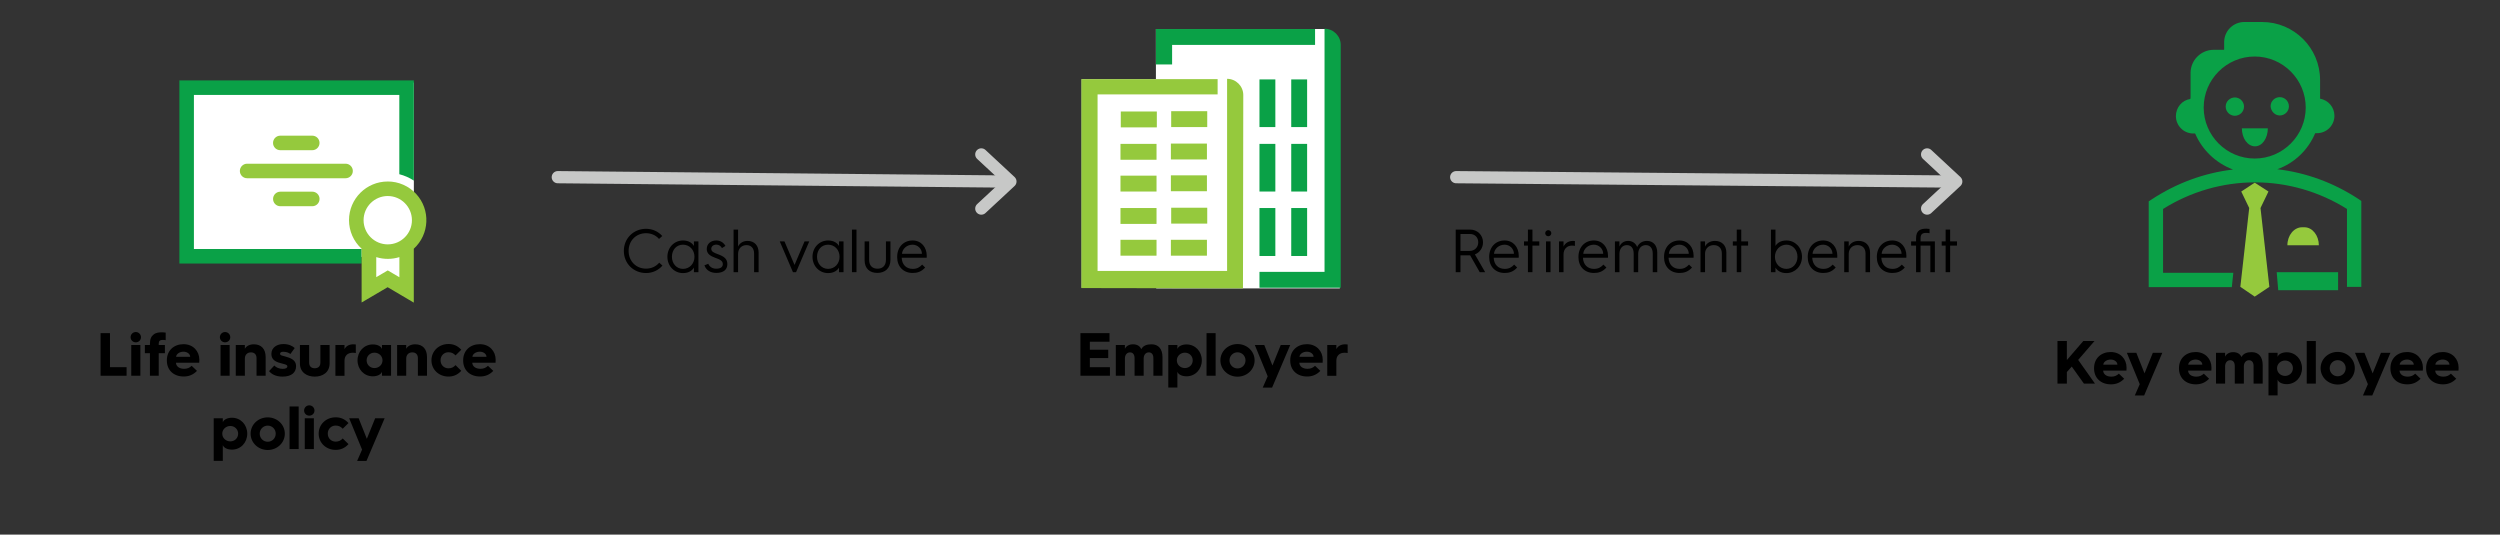 <?xml version="1.0" encoding="UTF-8"?><svg id="a" xmlns="http://www.w3.org/2000/svg" viewBox="0 0 818.4 175"><rect x="0" y="0" width="818.4" height="175" fill="#333333" stroke="none"/><defs><style>.d,.e{fill:none;}.f{fill:#fff;}.g{fill:#0aa147;}.h{fill:#95c93d;}.e{stroke:#c7c8c7;stroke-linecap:round;stroke-linejoin:round;stroke-width:4px;}.i{isolation:isolate;}</style></defs><g class="i"><path d="M32.92,109.06h3.08v11.14h5.44v2.8h-8.52v-13.94Z"/><path d="M42.75,110.39c0-.96,.78-1.7,1.7-1.7s1.7,.74,1.7,1.7-.76,1.68-1.7,1.68-1.7-.74-1.7-1.68Zm.22,2.54h2.98v10.08h-2.98v-10.08Z"/><path d="M49.08,115.63h-1.66v-2.7h1.66v-.28c0-1.66,.4-2.5,1.18-3.12,.84-.7,1.9-.74,2.78-.74,.42,0,.96,.06,1.2,.1v2.48c-.26-.1-.6-.1-.9-.1-.94,0-1.38,.34-1.38,1.2v.46h2.02v2.7h-2.02v7.38h-2.88v-7.38Z"/><path d="M54.62,117.95c0-3.22,2.32-5.28,5.46-5.28s5.18,2.28,5.18,5.12c0,0,0,.5-.04,.96h-7.62c.06,1.2,1.1,1.98,2.68,1.98,1.04,0,1.76-.32,2.46-.98l1.74,1.66c-1.34,1.38-2.8,1.84-4.34,1.84-3.28,0-5.52-2.06-5.52-5.22v-.08Zm7.64-1.14c0-.92-.98-1.68-2.18-1.68-1.3,0-2.36,.74-2.44,1.68h4.62Z"/><path d="M71.98,110.39c0-.96,.78-1.7,1.7-1.7s1.7,.74,1.7,1.7-.76,1.68-1.7,1.68-1.7-.74-1.7-1.68Zm.22,2.54h2.98v10.08h-2.98v-10.08Z"/><path d="M77.18,112.93h2.98v1.26c.42-.88,1.54-1.48,2.94-1.48,2.48,0,3.86,1.58,3.86,4.18v6.12h-2.98v-5.76c0-1.16-.64-1.9-1.84-1.9s-1.98,.82-1.98,2v5.66h-2.98v-10.08Z"/><path d="M89.8,119.65c.54,.64,1.58,1.1,2.76,1.1,1.06,0,1.52-.34,1.52-.82,0-.68-1.38-.74-2.92-1.26-1.4-.48-2.32-1.28-2.32-2.8,0-2.16,1.88-3.24,3.92-3.24,1.8,0,2.96,.62,3.72,1.3l-1.42,1.96c-.44-.36-1.2-.74-2.38-.74-.68,0-1,.3-1,.64,0,.68,.82,.56,2.76,1.24,1.82,.62,2.48,1.58,2.48,2.86,0,1.94-1.36,3.4-4.44,3.4-2.26,0-3.64-.86-4.4-1.8l1.72-1.84Z"/><path d="M98.18,112.93h3.02v5.76c0,1.36,.84,1.86,1.84,1.86s1.84-.5,1.84-1.86v-5.76h3.02v6.02c0,2.96-2.28,4.34-4.86,4.34s-4.86-1.38-4.86-4.34v-6.02Z"/><path d="M109.8,112.93h2.98v1.38c.46-1.02,1.54-1.6,2.92-1.6,.28,0,.62,.04,.78,.06v2.8c-.28-.06-.62-.1-1-.1-1.7,0-2.7,.98-2.7,2.62v4.92h-2.98v-10.08Z"/><path d="M122.04,112.75c1.54,0,2.72,.62,3,1.5v-1.32h2.98v10.08h-2.98v-1.32c-.28,.86-1.46,1.5-3,1.5-2.86,0-5-2.3-5-5.22s2.14-5.22,5-5.22Zm.54,7.74c1.46,0,2.64-1.1,2.64-2.52s-1.18-2.52-2.64-2.52-2.56,1.1-2.56,2.52,1.12,2.52,2.56,2.52Z"/><path d="M130,112.93h2.98v1.26c.42-.88,1.54-1.48,2.94-1.48,2.48,0,3.86,1.58,3.86,4.18v6.12h-2.98v-5.76c0-1.16-.64-1.9-1.84-1.9s-1.98,.82-1.98,2v5.66h-2.98v-10.08Z"/><path d="M146.8,112.61c1.5,0,2.92,.48,4.2,1.88l-1.88,1.86c-.62-.66-1.28-1.04-2.32-1.04-1.44,0-2.58,1.1-2.58,2.64s1.14,2.62,2.58,2.62c1.04,0,1.7-.38,2.32-1.04l1.88,1.86c-1.28,1.4-2.7,1.88-4.2,1.88-3.08,0-5.56-2.24-5.56-5.32s2.48-5.34,5.56-5.34Z"/><path d="M151.62,117.95c0-3.22,2.32-5.28,5.46-5.28s5.18,2.28,5.18,5.12c0,0,0,.5-.04,.96h-7.62c.06,1.2,1.1,1.98,2.68,1.98,1.04,0,1.76-.32,2.46-.98l1.74,1.66c-1.34,1.38-2.8,1.84-4.34,1.84-3.28,0-5.52-2.06-5.52-5.22v-.08Zm7.64-1.14c0-.92-.98-1.68-2.18-1.68-1.3,0-2.36,.74-2.44,1.68h4.62Z"/><path d="M69.96,136.93h2.98v1.32c.28-.86,1.46-1.5,3-1.5,2.86,0,5,2.3,5,5.22s-2.14,5.22-5,5.22c-1.54,0-2.72-.62-3-1.5v5.18h-2.98v-13.94Zm5.44,7.56c1.44,0,2.56-1.1,2.56-2.52s-1.12-2.52-2.56-2.52-2.64,1.1-2.64,2.52,1.18,2.52,2.64,2.52Z"/><path d="M87.64,136.63c3.1,0,5.6,2.36,5.6,5.34s-2.5,5.34-5.6,5.34-5.6-2.36-5.6-5.34,2.48-5.34,5.6-5.34Zm0,7.98c1.46,0,2.62-1.16,2.62-2.64s-1.16-2.64-2.62-2.64-2.62,1.18-2.62,2.64,1.14,2.64,2.62,2.64Z"/><path d="M94.79,133.06h2.98v13.94h-2.98v-13.94Z"/><path d="M99.55,134.39c0-.96,.78-1.7,1.7-1.7s1.7,.74,1.7,1.7-.76,1.68-1.7,1.68-1.7-.74-1.7-1.68Zm.22,2.54h2.98v10.08h-2.98v-10.08Z"/><path d="M109.88,136.61c1.5,0,2.92,.48,4.2,1.88l-1.88,1.86c-.62-.66-1.28-1.04-2.32-1.04-1.44,0-2.58,1.1-2.58,2.64s1.14,2.62,2.58,2.62c1.04,0,1.7-.38,2.32-1.04l1.88,1.86c-1.28,1.4-2.7,1.88-4.2,1.88-3.08,0-5.56-2.24-5.56-5.32s2.48-5.34,5.56-5.34Z"/><path d="M114.31,136.93h3.1l2.68,6.72,2.72-6.72h3.1l-5.94,13.96h-3.06l1.62-3.7-4.22-10.26Z"/></g><g><path class="h" d="M754.4,74.4h-.8c-2.6,0-4.8,2.6-4.8,5.9h10.3c0-3.2-2.1-5.9-4.7-5.9"/><polygon class="h" points="742.6 62.7 738.1 59.8 733.7 62.7 736.3 68.1 733.4 93.9 738.1 97.1 742.9 93.9 740 68.1 742.6 62.7"/><g><path class="g" d="M742.4,42h-8.5c0,3.3,1.9,5.9,4.3,5.9s4.2-2.7,4.2-5.9"/><path class="g" d="M731.6,31.9c-1.6,0-3,1.3-3,3,0,1.6,1.3,3,3,3,1.6,0,3-1.3,3-3s-1.4-3-3-3"/><path class="g" d="M746.3,37.8c1.6,0,3-1.3,3-3,0-1.6-1.3-3-3-3-1.6,0-3,1.3-3,3,.1,1.6,1.4,3,3,3"/></g><polygon class="g" points="745.8 95 765.4 95 765.4 89.1 745.3 89.1 745.8 95"/><path class="g" d="M721.4,35.2c0-9.2,7.5-16.7,16.7-16.7s16.7,7.5,16.7,16.7-7.5,16.7-16.7,16.7-16.7-7.5-16.7-16.7m50.6,29.9c-8.1-5.3-17.1-8.6-26.5-9.7,5.6-2,10.1-6.3,12.4-11.8h.6c3.1,0,5.7-2.5,5.7-5.7,0-2.8-2-5.1-4.7-5.6v-6.1c0-10.5-8.5-19-19-19h-5.8c-3.6,0-6.6,2.9-6.6,6.6v2.4l-.1,.1h-3.3c-4.2,0-7.6,3.4-7.6,7.6v8c0,.2,0,.3-.1,.5-2.7,.4-4.7,2.8-4.7,5.6,0,3.1,2.5,5.7,5.7,5.7h.6c2.3,5.4,6.8,9.7,12.4,11.8-9.4,1.1-18.4,4.4-26.5,9.7l-1.1,.7v28.1h27.2l.5-4.7h-23v-20.9c9.1-5.7,19.5-8.7,30.1-8.7s21,3,30.1,8.7v25.5h4.7v-28.1l-1-.7Z"/></g><g class="i"><path d="M673.53,111.64h3.08v6.22l5.38-6.22h3.66l-5.34,6.18,5.5,7.76h-3.62l-3.98-5.58-1.6,1.78v3.8h-3.08v-13.94Z"/><path d="M685.51,120.52c0-3.22,2.32-5.28,5.46-5.28s5.18,2.28,5.18,5.12c0,0,0,.5-.04,.96h-7.62c.06,1.2,1.1,1.98,2.68,1.98,1.04,0,1.76-.32,2.46-.98l1.74,1.66c-1.34,1.38-2.8,1.84-4.34,1.84-3.28,0-5.52-2.06-5.52-5.22v-.08Zm7.64-1.14c0-.92-.98-1.68-2.18-1.68-1.3,0-2.36,.74-2.44,1.68h4.62Z"/><path d="M696.25,115.5h3.1l2.68,6.72,2.72-6.72h3.1l-5.94,13.96h-3.06l1.62-3.7-4.22-10.26Z"/><path d="M713.31,120.52c0-3.22,2.32-5.28,5.46-5.28s5.18,2.28,5.18,5.12c0,0,0,.5-.04,.96h-7.62c.06,1.2,1.1,1.98,2.68,1.98,1.04,0,1.76-.32,2.46-.98l1.74,1.66c-1.34,1.38-2.8,1.84-4.34,1.84-3.28,0-5.52-2.06-5.52-5.22v-.08Zm7.64-1.14c0-.92-.98-1.68-2.18-1.68-1.3,0-2.36,.74-2.44,1.68h4.62Z"/><path d="M725.43,115.5h2.98v1.26c.38-.88,1.38-1.48,2.62-1.48,1.38,0,2.28,.56,2.74,1.6,.66-1.26,1.94-1.6,3.36-1.6,2.3,0,3.58,1.58,3.58,4.18v6.12h-2.98v-5.76c0-1.16-.52-1.9-1.5-1.9s-1.68,.82-1.68,2v5.66h-2.98v-5.76c0-1.16-.52-1.9-1.5-1.9s-1.66,.82-1.66,2v5.66h-2.98v-10.08Z"/><path d="M742.61,115.5h2.98v1.32c.28-.86,1.46-1.5,3-1.5,2.86,0,5,2.3,5,5.22s-2.14,5.22-5,5.22c-1.54,0-2.72-.62-3-1.5v5.18h-2.98v-13.94Zm5.44,7.56c1.44,0,2.56-1.1,2.56-2.52s-1.12-2.52-2.56-2.52-2.64,1.1-2.64,2.52,1.18,2.52,2.64,2.52Z"/><path d="M755.13,111.64h2.98v13.94h-2.98v-13.94Z"/><path d="M765.27,115.2c3.1,0,5.6,2.36,5.6,5.34s-2.5,5.34-5.6,5.34-5.6-2.36-5.6-5.34,2.48-5.34,5.6-5.34Zm0,7.98c1.46,0,2.62-1.16,2.62-2.64s-1.16-2.64-2.62-2.64-2.62,1.18-2.62,2.64,1.14,2.64,2.62,2.64Z"/><path d="M770.93,115.5h3.1l2.68,6.72,2.72-6.72h3.1l-5.94,13.96h-3.06l1.62-3.7-4.22-10.26Z"/><path d="M782.53,120.52c0-3.22,2.32-5.28,5.46-5.28s5.18,2.28,5.18,5.12c0,0,0,.5-.04,.96h-7.62c.06,1.2,1.1,1.98,2.68,1.98,1.04,0,1.76-.32,2.46-.98l1.74,1.66c-1.34,1.38-2.8,1.84-4.34,1.84-3.28,0-5.52-2.06-5.52-5.22v-.08Zm7.64-1.14c0-.92-.98-1.68-2.18-1.68-1.3,0-2.36,.74-2.44,1.68h4.62Z"/><path d="M794.21,120.52c0-3.22,2.32-5.28,5.46-5.28s5.18,2.28,5.18,5.12c0,0,0,.5-.04,.96h-7.62c.06,1.2,1.1,1.98,2.68,1.98,1.04,0,1.76-.32,2.46-.98l1.74,1.66c-1.34,1.38-2.8,1.84-4.34,1.84-3.28,0-5.52-2.06-5.52-5.22v-.08Zm7.64-1.14c0-.92-.98-1.68-2.18-1.68-1.3,0-2.36,.74-2.44,1.68h4.62Z"/></g><g><path d="M211.48,74.9c2.14,0,4,.88,5.32,2.36l-1.06,.96c-1.02-1.18-2.5-1.88-4.26-1.88-3.28,0-5.7,2.48-5.7,5.8s2.42,5.8,5.7,5.8c1.76,0,3.3-.72,4.32-1.96l1.06,.96c-1.32,1.54-3.24,2.44-5.38,2.44-4.02,0-7.26-3.06-7.26-7.24s3.24-7.24,7.26-7.24Z"/><path d="M223.58,78.72c1.98,0,3.08,.94,3.58,1.8v-1.5h1.48v10.08h-1.48v-1.5c-.5,.86-1.6,1.8-3.58,1.8-2.82,0-5.1-2.26-5.1-5.34s2.28-5.34,5.1-5.34Zm0,9.3c2.16,0,3.76-1.7,3.76-3.96s-1.6-3.96-3.76-3.96-3.62,1.7-3.62,3.96,1.54,3.96,3.62,3.96Z"/><path d="M231.86,86.34c.4,.98,1.32,1.62,2.6,1.62,1.6,0,2.16-.68,2.16-1.5,0-1.06-.88-1.5-2.42-2.04-1.64-.6-2.84-1.34-2.84-2.9,0-1.66,1.28-2.8,3.14-2.8,1.3,0,2.38,.68,2.98,1.78l-1.14,.72c-.34-.7-1.04-1.14-1.8-1.14-1.1,0-1.7,.64-1.7,1.36,0,.94,.86,1.28,2.08,1.74,2.14,.78,3.18,1.54,3.18,3.3s-1.24,2.86-3.62,2.86c-1.8,0-3.3-.82-3.88-2.48l1.26-.52Z"/><path d="M240.14,75.16h1.48v5.56c.5-1.08,1.58-1.86,3.1-1.86,2.24,0,3.62,1.54,3.62,3.8v6.44h-1.48v-6.12c0-1.68-.94-2.74-2.5-2.74s-2.74,1.14-2.74,2.84v6.02h-1.48v-13.94Z"/><path d="M255.26,79.02h1.54l3.3,7.72,3.28-7.72h1.54l-4.32,10.08h-1.02l-4.32-10.08Z"/><path d="M271.08,78.72c1.98,0,3.08,.94,3.58,1.8v-1.5h1.48v10.08h-1.48v-1.5c-.5,.86-1.6,1.8-3.58,1.8-2.82,0-5.1-2.26-5.1-5.34s2.28-5.34,5.1-5.34Zm0,9.3c2.16,0,3.76-1.7,3.76-3.96s-1.6-3.96-3.76-3.96-3.62,1.7-3.62,3.96,1.54,3.96,3.62,3.96Z"/><path d="M278.9,75.16h1.48v13.94h-1.48v-13.94Z"/><path d="M283.04,79.02h1.48v6.04c0,1.92,1.08,2.9,2.74,2.9s2.76-.98,2.76-2.92v-6.02h1.48v6.04c0,2.82-1.84,4.28-4.3,4.28s-4.16-1.4-4.16-4.14v-6.18Z"/><path d="M293.7,84.1c0-3.26,2.16-5.38,5.04-5.38s4.64,2.24,4.64,5.02c0,0,0,.34-.02,.64h-8.18c.08,2.22,1.48,3.64,3.6,3.64,1.46,0,2.26-.52,3.1-1.4l.98,.96c-1.26,1.4-2.62,1.78-4.08,1.78-3,0-5.08-2.04-5.08-5.18v-.08Zm8.1-1.02c0-1.62-1.36-2.98-3.06-2.98-1.84,0-3.36,1.34-3.46,2.98h6.52Z"/></g><g class="i"><path d="M476.54,75.16h4.76c2.3,0,4.18,1.76,4.18,4.16,0,1.86-1.1,3.36-2.66,3.96l3.36,5.82h-1.78l-3.14-5.52h-3.16v5.52h-1.56v-13.94Zm4.6,6.98c1.6,0,2.78-1.2,2.78-2.82s-1.14-2.72-2.68-2.72h-3.14v5.54h3.04Z"/><path d="M487.5,84.1c0-3.26,2.16-5.38,5.04-5.38s4.64,2.24,4.64,5.02c0,0,0,.34-.02,.64h-8.18c.08,2.22,1.48,3.64,3.6,3.64,1.46,0,2.26-.52,3.1-1.4l.98,.96c-1.26,1.4-2.62,1.78-4.08,1.78-3,0-5.08-2.04-5.08-5.18v-.08Zm8.1-1.02c0-1.62-1.36-2.98-3.06-2.98-1.84,0-3.36,1.34-3.46,2.98h6.52Z"/><path d="M500.18,80.4h-1.28v-1.38h1.28v-3.86h1.48v3.86h2.24v1.38h-2.24v8.7h-1.48v-8.7Z"/><path d="M505.84,76.34c0-.58,.48-1,1-1s1,.42,1,1-.48,1-1,1-1-.42-1-1Zm.26,2.68h1.48v10.08h-1.48v-10.08Z"/><path d="M510.36,79.02h1.48v1.7c.5-1.08,1.58-1.86,3.1-1.86,.22,0,.48,.02,.62,.04v1.6c-.24-.06-.58-.1-1-.1-1.56,0-2.72,1.14-2.72,2.84v5.86h-1.48v-10.08Z"/><path d="M516.72,84.1c0-3.26,2.16-5.38,5.04-5.38s4.64,2.24,4.64,5.02c0,0,0,.34-.02,.64h-8.18c.08,2.22,1.48,3.64,3.6,3.64,1.46,0,2.26-.52,3.1-1.4l.98,.96c-1.26,1.4-2.62,1.78-4.08,1.78-3,0-5.08-2.04-5.08-5.18v-.08Zm8.1-1.02c0-1.62-1.36-2.98-3.06-2.98-1.84,0-3.36,1.34-3.46,2.98h6.52Z"/><path d="M528.66,79.02h1.48v1.7c.46-1.08,1.44-1.86,2.84-1.86s2.46,.76,2.96,2c.58-1.24,1.7-2,3.22-2,2.08,0,3.36,1.54,3.36,3.8v6.44h-1.48v-6.12c0-1.68-.84-2.74-2.28-2.74s-2.48,1.14-2.48,2.84v6.02h-1.48v-6.12c0-1.68-.82-2.74-2.24-2.74s-2.42,1.14-2.42,2.84v6.02h-1.48v-10.08Z"/><path d="M544.74,84.1c0-3.26,2.16-5.38,5.04-5.38s4.64,2.24,4.64,5.02c0,0,0,.34-.02,.64h-8.18c.08,2.22,1.48,3.64,3.6,3.64,1.46,0,2.26-.52,3.1-1.4l.98,.96c-1.26,1.4-2.62,1.78-4.08,1.78-3,0-5.08-2.04-5.08-5.18v-.08Zm8.1-1.02c0-1.62-1.36-2.98-3.06-2.98-1.84,0-3.36,1.34-3.46,2.98h6.52Z"/><path d="M556.68,79.02h1.48v1.7c.52-1.08,1.66-1.86,3.24-1.86,2.32,0,3.74,1.54,3.74,3.8v6.44h-1.48v-6.12c0-1.68-1-2.74-2.64-2.74s-2.86,1.14-2.86,2.84v6.02h-1.48v-10.08Z"/><path d="M568.54,80.4h-1.28v-1.38h1.28v-3.86h1.48v3.86h2.24v1.38h-2.24v8.7h-1.48v-8.7Z"/><path d="M579.74,75.16h1.48v5.36c.5-.86,1.6-1.8,3.58-1.8,2.82,0,5.1,2.26,5.1,5.34s-2.28,5.34-5.1,5.34c-1.98,0-3.08-.94-3.58-1.8v1.5h-1.48v-13.94Zm5.06,12.86c2.08,0,3.62-1.7,3.62-3.96s-1.54-3.96-3.62-3.96-3.76,1.7-3.76,3.96,1.6,3.96,3.76,3.96Z"/><path d="M591.78,84.1c0-3.26,2.16-5.38,5.04-5.38s4.64,2.24,4.64,5.02c0,0,0,.34-.02,.64h-8.18c.08,2.22,1.48,3.64,3.6,3.64,1.46,0,2.26-.52,3.1-1.4l.98,.96c-1.26,1.4-2.62,1.78-4.08,1.78-3,0-5.08-2.04-5.08-5.18v-.08Zm8.1-1.02c0-1.62-1.36-2.98-3.06-2.98-1.84,0-3.36,1.34-3.46,2.98h6.52Z"/><path d="M603.72,79.02h1.48v1.7c.52-1.08,1.66-1.86,3.24-1.86,2.32,0,3.74,1.54,3.74,3.8v6.44h-1.48v-6.12c0-1.68-1-2.74-2.64-2.74s-2.86,1.14-2.86,2.84v6.02h-1.48v-10.08Z"/><path d="M614.4,84.1c0-3.26,2.16-5.38,5.04-5.38s4.64,2.24,4.64,5.02c0,0,0,.34-.02,.64h-8.18c.08,2.22,1.48,3.64,3.6,3.64,1.46,0,2.26-.52,3.1-1.4l.98,.96c-1.26,1.4-2.62,1.78-4.08,1.78-3,0-5.08-2.04-5.08-5.18v-.08Zm8.1-1.02c0-1.62-1.36-2.98-3.06-2.98-1.84,0-3.36,1.34-3.46,2.98h6.52Z"/><path d="M627.24,80.4h-1.62v-1.38h1.62v-.84c0-1.48,.32-2.2,.98-2.74,.74-.54,1.7-.58,2.46-.58,.32,0,.78,.04,.98,.08v1.4c-.36-.08-.78-.1-1.14-.1-1.24,0-1.8,.46-1.8,1.74v1.04h4.68v10.08h-1.48v-8.7h-3.2v8.7h-1.48v-8.7Z"/><path d="M636.92,80.4h-1.28v-1.38h1.28v-3.86h1.48v3.86h2.24v1.38h-2.24v8.7h-1.48v-8.7Z"/></g><g class="i"><path d="M353.69,109.06h9.52v2.8h-6.44v2.62h6.02v2.74h-6.02v2.98h6.58v2.8h-9.66v-13.94Z"/><path d="M365.27,112.93h2.98v1.26c.38-.88,1.38-1.48,2.62-1.48,1.38,0,2.28,.56,2.74,1.6,.66-1.26,1.94-1.6,3.36-1.6,2.3,0,3.58,1.58,3.58,4.18v6.12h-2.98v-5.76c0-1.16-.52-1.9-1.5-1.9s-1.68,.82-1.68,2v5.66h-2.98v-5.76c0-1.16-.52-1.9-1.5-1.9s-1.66,.82-1.66,2v5.66h-2.98v-10.08Z"/><path d="M382.45,112.93h2.98v1.32c.28-.86,1.46-1.5,3-1.5,2.86,0,5,2.3,5,5.22s-2.14,5.22-5,5.22c-1.54,0-2.72-.62-3-1.5v5.18h-2.98v-13.94Zm5.44,7.56c1.44,0,2.56-1.1,2.56-2.52s-1.12-2.52-2.56-2.52-2.64,1.1-2.64,2.52,1.18,2.52,2.64,2.52Z"/><path d="M394.97,109.06h2.98v13.94h-2.98v-13.94Z"/><path d="M405.11,112.63c3.1,0,5.6,2.36,5.6,5.34s-2.5,5.34-5.6,5.34-5.6-2.36-5.6-5.34,2.48-5.34,5.6-5.34Zm0,7.98c1.46,0,2.62-1.16,2.62-2.64s-1.16-2.64-2.62-2.64-2.62,1.18-2.62,2.64,1.14,2.64,2.62,2.64Z"/><path d="M410.77,112.93h3.1l2.68,6.72,2.72-6.72h3.1l-5.94,13.96h-3.06l1.62-3.7-4.22-10.26Z"/><path d="M422.37,117.95c0-3.22,2.32-5.28,5.46-5.28s5.18,2.28,5.18,5.12c0,0,0,.5-.04,.96h-7.62c.06,1.2,1.1,1.98,2.68,1.98,1.04,0,1.76-.32,2.46-.98l1.74,1.66c-1.34,1.38-2.8,1.84-4.34,1.84-3.28,0-5.52-2.06-5.52-5.22v-.08Zm7.64-1.14c0-.92-.98-1.68-2.18-1.68-1.3,0-2.36,.74-2.44,1.68h4.62Z"/><path d="M434.49,112.93h2.98v1.38c.46-1.02,1.54-1.6,2.92-1.6,.28,0,.62,.04,.78,.06v2.8c-.28-.06-.62-.1-1-.1-1.7,0-2.7,.98-2.7,2.62v4.92h-2.98v-10.08Z"/></g><g><path class="f" d="M433.8,9.5h-55.4V25.9h-24.3V94.2h24.4v.2h60.1V18.2c-.1-4.3-2.7-8.7-4.8-8.7Z"/><rect class="g" x="422.7" y="68.1" width="5.2" height="15.7"/><rect class="g" x="412.3" y="68.1" width="5.2" height="15.7"/><rect class="g" x="422.7" y="47.1" width="5.2" height="15.6"/><rect class="g" x="412.3" y="47.1" width="5.2" height="15.6"/><rect class="h" x="383.4" y="68" width="11.8" height="5.2"/><rect class="h" x="383.3" y="78.5" width="11.8" height="5.2"/><rect class="h" x="366.8" y="68.1" width="11.8" height="5.2"/><rect class="h" x="366.8" y="78.5" width="11.8" height="5.2"/><polygon class="g" points="378.4 9.5 378.4 21.1 383.7 21.1 383.7 14.7 430.5 14.7 430.5 9.5 378.4 9.5"/><path class="g" d="M438.9,14.7c0-2.9-2.4-5.3-5.3-5.3V89h-21.3v5.2h26.6V14.7Z"/><path class="h" d="M407,31.1c0-2.9-2.4-5.3-5.3-5.3v62.9h-42.4V30.9h39.3v-5h-44.6V94.3l52.9,.1,.1-63.3Z"/><rect class="h" x="383.3" y="57.4" width="11.8" height="5.2"/><rect class="h" x="366.8" y="57.5" width="11.8" height="5.2"/><rect class="h" x="383.3" y="47" width="11.8" height="5.2"/><rect class="h" x="366.8" y="47.1" width="11.8" height="5.2"/><rect class="h" x="383.4" y="36.4" width="11.8" height="5.2"/><rect class="h" x="366.9" y="36.5" width="11.8" height="5.2"/><rect class="g" x="422.7" y="26" width="5.2" height="15.6"/><rect class="g" x="412.3" y="26" width="5.2" height="15.6"/></g><g id="b"><g id="c"><polygon class="f" points="135.48 27.04 60.01 27.04 60.01 84.1 120.4 84.1 120.4 93.14 132.29 93.14 132.29 81.25 135.48 79.35 135.48 27.04"/><path class="d" d="M123.15,84.17v6.56l3.77-2.21,3.8,2.24v-6.59c-2.46,.77-5.11,.77-7.57,0Z"/><path class="d" d="M126.94,64.17c-4.37,0-7.91,3.54-7.92,7.91,0,4.37,3.54,7.91,7.91,7.92,4.37,0,7.91-3.54,7.92-7.91h0c0-4.37-3.54-7.91-7.91-7.92Z"/><path class="h" d="M102.22,49.17c1.31,0,2.38-1.06,2.38-2.38s-1.06-2.38-2.38-2.38h-10.46c-1.31,0-2.38,1.06-2.38,2.38s1.06,2.38,2.38,2.38h10.46Z"/><path class="h" d="M115.5,55.97c0-1.31-1.06-2.38-2.38-2.38h-32.22c-1.31,0-2.38,1.06-2.38,2.38s1.06,2.38,2.38,2.38h32.22c1.31,0,2.38-1.06,2.38-2.38Z"/><path class="h" d="M91.77,62.75c-1.31,0-2.38,1.06-2.38,2.38s1.06,2.38,2.38,2.38h10.46c1.31,0,2.38-1.06,2.38-2.38s-1.06-2.38-2.38-2.38h-10.46Z"/><path class="g" d="M63.48,81.53V31.08h67.24v25.95c1.69,.43,3.3,1.14,4.76,2.1V26.32H58.72v59.96h59.67v-4.76H63.48Z"/><path class="h" d="M126.94,59.42c-6.99-.02-12.67,5.64-12.69,12.63,0,3.57,1.49,6.98,4.13,9.38v17.59l8.52-5,8.56,5.05v-17.65c5.16-4.72,5.52-12.73,.81-17.89-2.4-2.63-5.8-4.13-9.37-4.12h.04Zm3.8,31.34l-3.8-2.24-3.77,2.21v-6.56c2.46,.77,5.11,.77,7.57,0v6.59Zm-3.8-10.76c-4.37,0-7.91-3.54-7.92-7.91,0-4.37,3.54-7.91,7.91-7.92,4.37,0,7.91,3.54,7.92,7.91h0c0,4.37-3.54,7.91-7.91,7.92Z"/></g></g><g><line class="e" x1="182.6" y1="58" x2="328.18" y2="59.42"/><polyline class="e" points="321.24 50.55 330.77 59.42 321.24 68.28"/></g><g><line class="e" x1="476.7" y1="58" x2="637.8" y2="59.42"/><polyline class="e" points="630.86 50.55 640.4 59.42 630.86 68.28"/></g></svg>
